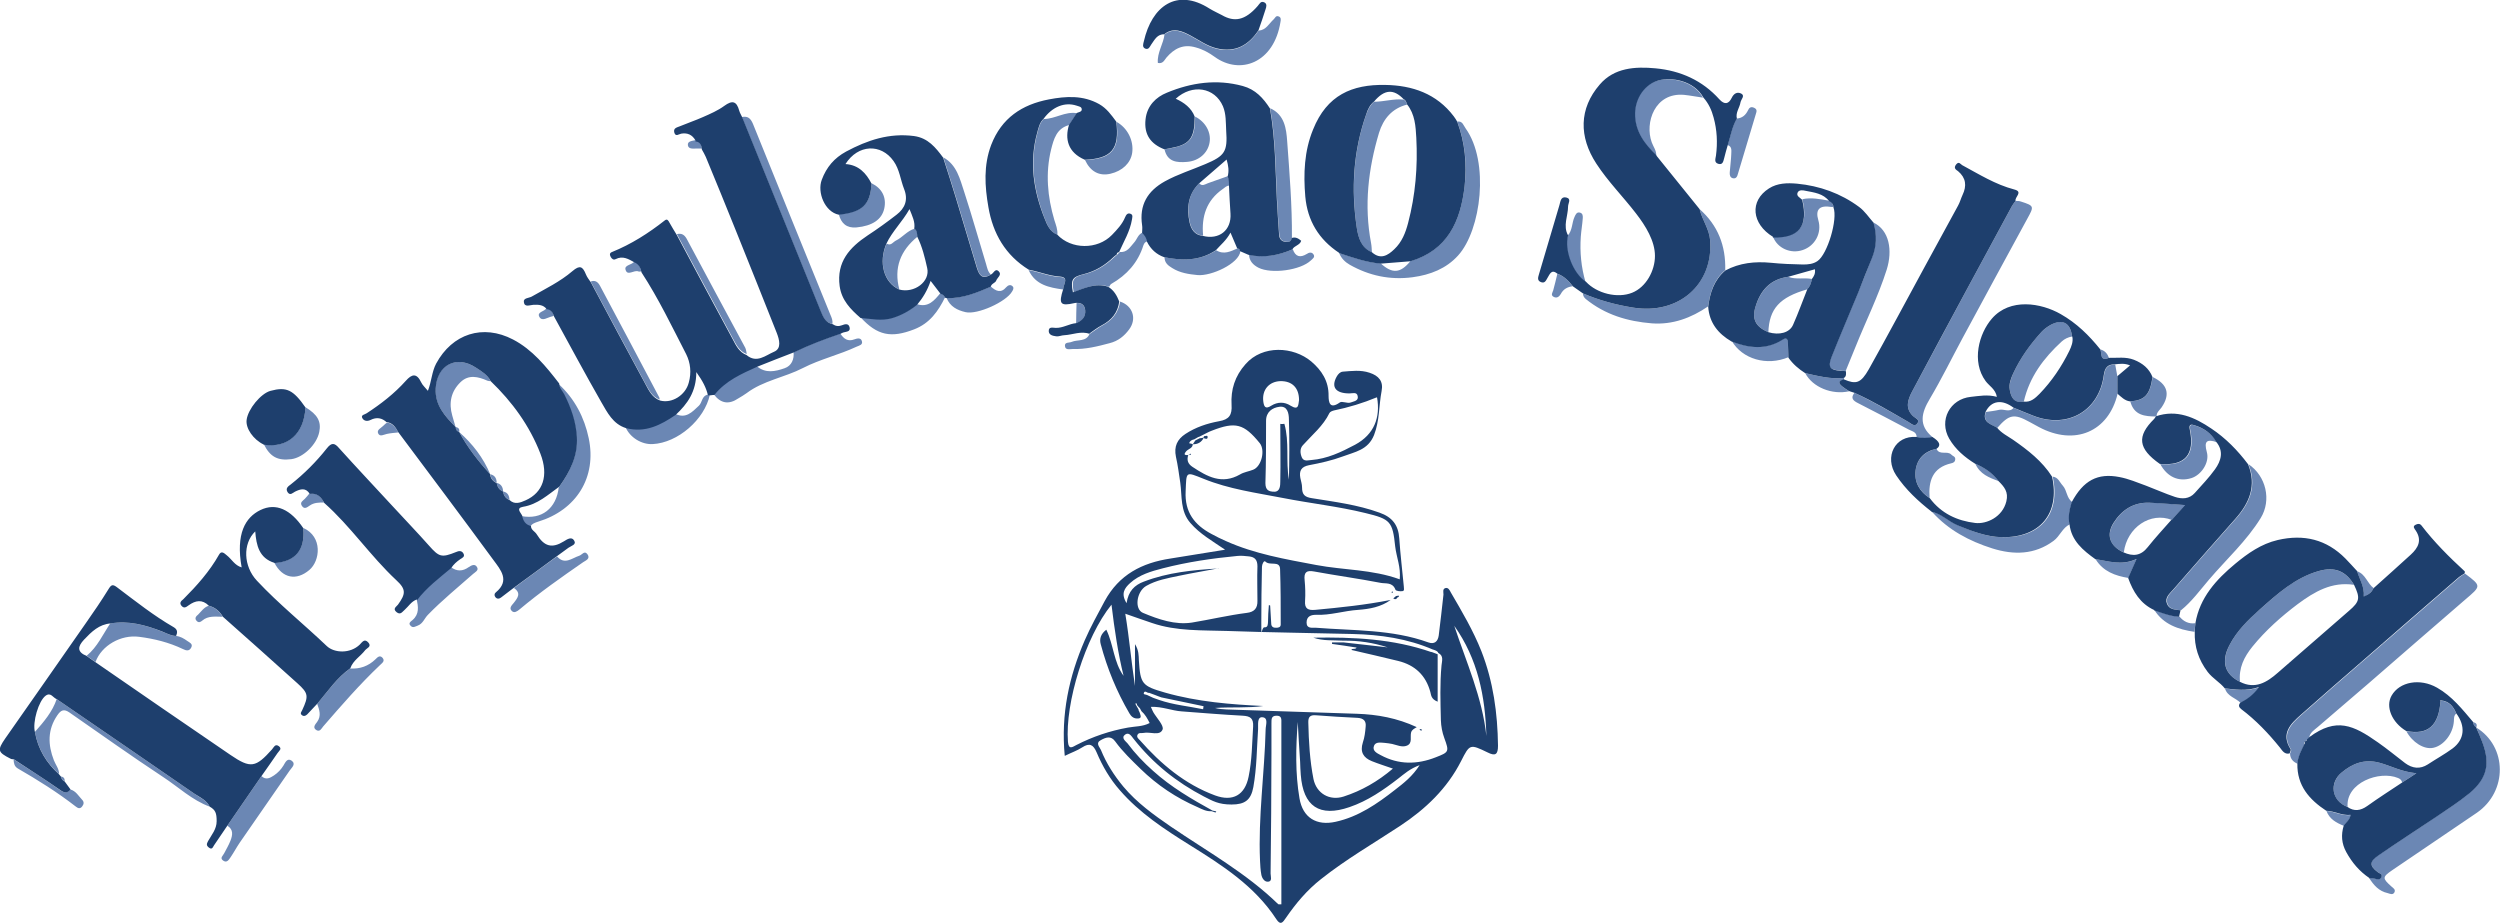 <?xml version="1.0" encoding="UTF-8"?>
<svg id="Layer_1" data-name="Layer 1" xmlns="http://www.w3.org/2000/svg" version="1.1" viewBox="0 0 1159.7 428">
  <defs>
    <style>
      .cls-1 {
        fill: #6b87b4;
      }

      .cls-1, .cls-2 {
        stroke-width: 0px;
      }

      .cls-2 {
        fill: #1e3f6d;
      }
    </style>
  </defs>
  <path class="cls-1" d="M860.2,182.2c8.6,4,16.7,8.8,25,13.5,1.3.8,2.9,2.6,4.3.6,1.2-1.8-1.2-2.4-2.1-3.3-3.8-3.7-2.4-7.6-.4-11.4,8.6-16.1,17.3-32.2,25.9-48.3,6.8-12.6,13.6-25.1,20.4-37.7.5-.9,1.1-1.6,1.7-2.4.8,0,1.7,0,2.5.3,6.2,2,6.1,2.2,2.9,8-10.1,18.5-20.1,37-30.1,55.5-5,9.3-9.7,18.9-15.1,28-3.9,6.5-5.4,12.3,1.3,17.8-2.5.7-4.9.5-7.4,0,0-2.5-2.1-2.7-3.6-3.5-7.8-4.1-15.7-8.3-23.6-12.3-2.2-1.1-3.6-2.3-1.7-4.7h0ZM1069.2,345c-1.5,2.9-3.1,5.9-3.4,9.3-2.1-.9-3.4-2.3-3.5-4.7.2-.6.7-1.5.5-1.9-4.7-7.3,0-11.8,4.8-16.1,9.7-8.6,19.5-17.1,29.3-25.6,14.7-12.8,29.4-25.5,44.1-38.3.7-.6,1.6-1.1,2.5-1.6,7.7,5.8,7.5,5.7,0,12.1-14.8,12.7-29.5,25.6-44.3,38.4-8,6.9-16,13.8-24.1,20.7-1.6,1.4-3.6,2.5-3.9,4.9h0c-.4.3-.7.6-1.1,1h0c-.4.4-.7.7-1.1,1.1h0s-.3.2-.2.3c0,.2,0,.5,0,.7l.3-.3ZM1099.1,407.3c.8,0,1.6,0,2.4.2,1.2.3,2.4.8,3-.6.8-1.6-.9-1.8-1.7-2.5-3.7-2.9-3.8-4.8.3-7.6,8.8-6,17.7-11.7,26.5-17.7,5.4-3.6,10.9-7.1,15.8-11.2,8.3-6.9,9.8-13.9,5.9-24-.8-2.2-1.7-4.3-2.6-6.4,14.4,8.8,14.6,29.6.3,39.5-13,8.9-26.2,17.7-39.2,26.6-4.8,3.3-4.7,3.8-.5,7.6.9.8,2.1,1.4,1.4,2.8-.8,1.3-2,.6-3.1.3-4.1-.9-6.5-3.7-8.6-7h0ZM654.3,121.1c17.2-5.2,23.2-18.4,25.1-34.8,1.2-10.3.2-20.2-3.4-29.9,2.5-.4,2.9,1.9,3.9,3.2,11.1,15.5,7.2,47.1-3.5,58.9-5.5,6.1-12.9,9-21.1,10.1-10.5,1.4-20.2-.7-29.2-5.8-2.1-1.2-4-3-4.9-5.5,6.3,2.1,12.6,4.3,19.3,4.9,5.4,4.9,9.1,4.6,13.8-1.1h0ZM1011.7,283.1c-2.5-.3-5.3-.3-6.3-3.1-1-2.8,1.2-4.6,2.8-6.4,9.6-11,19.2-22,28.9-32.9,6.6-7.4,10-15.5,5.9-25.4,8.2,5.5,10.8,16.7,5.7,25-6.6,10.7-15.9,19.1-24,28.6-4.2,4.9-8,10.2-13,14.2h0ZM800.3,125.3c-5.2,4.4-7.1,10.4-7.9,16.8-7.9,5.4-16.5,8.6-26.1,7.9-11.3-.9-21.7-4-30.7-11.3-.8-.7-1.3-1.5-1.3-2.6,7.5,3.2,15.3,5.3,23.3,6.6,21,3.4,37.1-10.7,35.7-31.2-.4-5.3-3.7-9.5-4.9-14.5,8.5,7.5,12.2,17,11.9,28.3ZM856.2,172.1c-.8,0-1.7-.1-2.5-.2-4.9-.3-6.1-1.7-4.2-6.3,4-10.1,8.3-20,12.4-30,2.2-5.2,4.2-10.5,6.3-15.8,2.3-5.5,2.3-11,.8-16.6,7.5,3.6,9,13,6.2,21.9-3.9,12.3-9.7,23.9-14.5,35.9-1.5,3.7-3,7.4-4.5,11h0ZM368.2,163.3c7-3.4,14.2-6.1,21.6-8.6,1.6,2.5,3.5,3.9,6.6,2.7,1.1-.4,2.9-.9,3.4.8.6,1.8-1.3,2.1-2.4,2.6-8.1,3.8-16.9,5.8-24.9,9.9-8.5,4.4-18.4,5.8-26.2,11.7-1.2.9-2.5,1.6-3.8,2.4-4.4,3-8.2,2.4-11.4-1.9,5.2-6.5,12.6-9.7,19.9-13.1,4.1,3.6,8.7,2.5,13,1,3.2-1.1,4.5-4.2,4.1-7.6h0ZM961.2,233c-1.2,3.3-1.8,6.7-1,10.2-3.5,1.6-4.6,5.5-7.6,7.7-8.8,6.5-18.5,6.6-28.4,3.5-10.7-3.4-20.4-8.5-28-17,4.7.9,7.9,4.5,12.2,6.3,6.6,2.8,13.2,5.4,20.5,5.5,17.7.4,27.1-10.9,23.3-28.1,2.6.3,3.2,2.6,4.7,4.2,2,2.2,1.7,5.8,4.4,7.6h-.1ZM540.3,15.9c4.2-3.1,8.2-1.2,12,.8,4,2.1,7.6,4.8,12,5.9,8.6,2.1,14.8-1.4,19.5-8.4,3.5-.2,4.8-3.2,7-5.2.7-.6,1-1.9,2.3-1.4,1.2.4,1.1,1.5.9,2.5-3,19.2-18.8,24.8-30.5,16.3-2.6-1.9-5.5-3.5-8.8-4.4-5.8-1.7-10,.5-13.6,4.7-1,1.2-1.6,3-4,2.5-.4-4.8,2.6-8.8,3.1-13.3h0ZM259.3,226c4.9-6.9,8.6-14.2,8.1-23-.4-7.2-2.7-13.7-5.9-19.9-.8-1.6-2.2-3-2.3-4.9,7.4,6.8,11.9,15.5,13.9,25.1,3.8,18.1-5.7,33.3-23.5,38.7-1.5.5-2.8.9-3.6,2.3-2.6-.6-3.6-2.5-4.1-4.9,9.3,1.8,16.2-3.5,17.3-13.4h.1ZM499.6,52.5c-1.2,1.8-2.4,3.7-3.6,5.5-5.9,1.5-7.2,6.6-8.4,11.3-2.7,11-1.7,22,1.5,32.8.7,2.2,1.6,4.4,1.4,6.8-3.3-1.3-4.6-4.3-5.7-7.1-5.2-13.1-7.3-26.5-3.5-40.4.6-2.2,1.1-4.5,2.9-6.2,5.2,0,9.9-3.6,15.3-2.7h.1ZM105.4,383.1c5.3-7.7,10.6-15.4,15.9-23.1,2,2,4,.9,5.8-.3,1.8-1.2,3.3-2.8,4.4-4.6.8-1.3,1.7-3.6,3.7-2.3,2.3,1.6.1,3.3-.8,4.6-7.7,11.2-15.5,22.3-23.2,33.5-1.5,2.2-2.7,4.5-4.2,6.7-.8,1.1-1.7,2.9-3.5,1.6-1.7-1.2,0-2.3.5-3.4,1-1.9,2.1-3.8,2.9-5.8,1-2.6,1.5-5.2-1.5-7h0ZM386.1,150.3c-3.5-.7-4.6-3.7-5.7-6.4-12.1-29.8-24.2-59.7-36.3-89.6,2.8-.6,4.1.6,5.2,3.2,11.9,29.5,23.9,59,35.9,88.5.6,1.4,1.2,2.7.9,4.3h0ZM599.3,110.3c-.3,2.2-2,2.1-3.4,1.7-1.9-.4-2.4-2.1-2.5-3.8-.4-5.3-.8-10.6-1-15.9-.7-14.1-.7-28.2-3.2-42.1,6.7,3,7.5,9.5,7.9,15.4,1.1,14.9,2.3,29.8,2.2,44.7ZM768.3,72.1c-5.7-5.4-10.2-11.4-10-19.7.2-7.3,4.6-13.5,10.9-15.1,5.7-1.5,16.3,0,20.8,8-2.9-.4-5.9-1-8.8-1.3-13.6-1.2-18.3,12.9-15,22,.7,2,2.2,3.8,2.1,6.1ZM27.4,359.1c-5.9-5.3-9.8-11.7-11.2-19.6,4.1-4.6,8.1-9.3,10.1-15.2,21.3,14.6,42.6,29.2,63.9,43.9,2.5,1.8,5.6,3,7.1,6-8.2-3-14.5-9.1-21.7-13.8-14.7-9.7-29-19.9-43.4-29.9-2.5-1.7-3.9-1.2-5.6,1.3-4.6,6.7-4.4,13.7-1.6,20.9.8,2.1,2.5,4,2.4,6.5h0ZM147.2,326.4c4.8-5.7,9.1-11.9,15.2-16.3,4.6.3,8.5-1.1,11.8-4.3.9-.9,2-2.1,3.3-.6,1.2,1.5-.3,2.4-1.2,3.3-9.4,8.9-17.9,18.7-26.4,28.5-.8,1-1.5,2.6-3.1,1.7-2-1.2-.5-2.7.3-3.8,2.1-2.9,1-5.7,0-8.5h0ZM238.2,272.9c6.7-4.9,13.4-9.9,20.2-14.8,3.5,4.1,6.9.8,10.3-.3,1.3-.4,2.4-2.6,3.8-.7,1.5,2.1-.8,2.9-2,3.7-10.1,7-20.1,14-29.5,21.9-1.1.9-2.4,1.8-3.5.8-1.6-1.4,0-2.8.8-3.8,1.9-2.4,3.6-4.6,0-7v.2ZM514.4,133c-5.9-2-11,.6-16.3,2.6-1.1-5.8-.4-7.1,4.9-8.4,5.5-1.3,10-4.2,14.1-8.1.4-.4.9-.7,1.3-1.1h0c.4-.4.7-.7,1.1-1.1h0c3.4.3,4.8-2.4,6.6-4.4,1.4-1.5,1.8-3.9,4.1-4.7,1.2,1.2,2.1,2.5,2.3,4.2-1.1,0-1.7.7-2.1,1.8-2.5,8-7.7,13.8-14.9,17.9-.4.2-.6.8-.9,1.2h0ZM193.3,278.1c4.4-5.9,10.3-10.3,15.9-15,2.7,2,5.4,2,8.2,0,1.2-.8,2.9-1.8,3.9,0,.9,1.5-.9,2.3-1.8,3.1-7.1,6.3-14.4,12.2-21,19-1.6,1.6-2.3,4.1-4.7,5-1.1.4-2.2,1.2-3.2.2-1.5-1.3,0-2.1.8-2.8,3.2-2.8,2.6-6.2,1.9-9.6h0ZM328.2,183.1h1.1c-2.5,11.6-14.9,22.3-26.5,22.9-5.2.3-10.6-3.1-12.6-7.8,8.9,2.3,16.1-1.4,23.1-6.2,4.9,2.4,7.8-.9,10.9-3.8,1.6-1.5,1.3-4.5,4-5.1h0ZM51.2,289.2c8.3-1.4,16.2.7,23.8,3.7,2.2.8,4.2,2.1,6.6,2.1,2.1.2,3.7,1.2,5.4,2.4,1,.7,2.6,1.3,1.7,3-.9,1.8-2.4,1.4-3.8.7-6.5-3.1-13.3-4.8-20.4-5.7-8.4-1.1-17.4,4-20.2,11.7-1.4-1-2.7-1.9-4.1-2.9,5-4.1,7.5-9.9,11-15.1h0ZM436.3,136.1c1,.2,1.7.9,2.1,1.8-3.2,6.5-7.1,12.1-14.4,14.9-10.6,4.1-17,2.9-24.8-5.6,4.9.4,9.7,1.5,14.6.1,4.4-1.2,8.1-3.4,11.6-6.2,5.2,1.7,8-1.7,10.8-5.1h0ZM505.5,154.9c2-1.3,3.9-2.9,6-4,4.5-2.4,7.3-5.9,8.1-11,5.8,1.9,7.9,7.9,4.2,12.9-2.3,3.1-5.1,5.4-9.1,6.4-5.6,1.5-11.2,2.9-17.1,2.7-1.3,0-3.5.7-3.6-1.5-.1-1.8,2-1.3,3.1-1.8,2.8-1.2,6.9.1,8.4-3.9v.2ZM122.3,206.2c11.1,1.7,18.7-5,19.4-17.3,5.6,3.4,7.4,6.6,6.4,11.5-1.2,5.9-7.5,11.9-13,12.6-6.3.8-9.8-1.1-12.7-6.9h0ZM822.5,109.9c12.2.3,16.5-5.2,13.6-17.5,4.2-.9,8.3,0,12.4.7,1.3.5,1.8,1.6,2,2.9h-1c-5.5-.9-7.5,1.2-6,6.2,1.7,5.8-1.5,11.9-7.3,13.8-5.6,1.9-11.7-.9-13.7-6.1ZM459.5,127.4c-4,2.4-5.4-.2-6.3-3.4-3.2-10.7-6.4-21.4-9.6-32-1.9-6.3-4-12.7-6-19,6.3,3.5,7.7,10.1,9.7,16.1,3.6,11,6.7,22.2,10.1,33.3.5,1.7.8,3.6,2.2,4.9h-.1ZM540.2,119.3c8.4,1.7,16.5,1.7,24-3.2,3.5,2.2,6.7.5,9.9-.9.7.2,1.1.6,1.3,1.3-.6,5.8-13.6,11.7-19.9,11.1-4.1-.4-8.2-1-11.8-3.3-2-1.2-3.5-2.5-3.5-5ZM503.3,74.2c12.5-.4,16.3-5,14.6-17.7,5.1,2.8,8.1,8.7,7.3,14.4-.7,4.7-4.5,8.4-10.1,9.7-5.2,1.2-9.3-1-11.8-6.4ZM1116.2,339.2c10.1,1.9,15.1-2.5,15.9-13.9l.3-.3c3.7.4,5.7,2.8,7,6-1.2,1-1,2.3-1.1,3.6-.4,5.8-4.7,11.3-9.6,12.3-4.2.9-9.7-2.5-12.5-7.8h0ZM127.3,261.1c9.8-.7,14.3-6.2,13.4-16.2,9.1,4.1,7.8,15.3,2.8,19.5-6,5.1-12.5,3.9-16.2-3.3h0ZM439.3,138.2c7.3.2,13.8-2.5,20.3-5.3,2.3,2.1,4.7,3.3,7.2.3.8-.9,2-1.4,3-.3.6.7.2,1.5-.3,2.3-2.7,4.8-16.1,10.9-21.6,9.6-3.9-.9-7.2-2.6-8.8-6.6h.2ZM801.4,67.2c1.3-4.1,2-8.4,4.2-12.2,2.6-.2,4.2-1.6,5.3-3.9.5-1.1,1.3-1.8,2.8-1.1s1.2,1.7.8,2.9c-2.8,9.2-5.5,18.4-8.3,27.7-.3,1.2-.8,2.4-2.3,2.1-1.4-.3-1.6-1.6-1.5-2.8.2-2.8.6-5.6.7-8.4,0-1.5.5-3.5-1.7-4.2h0ZM540.2,69.3c1.9-.4,3.9-.6,5.8-1.2,6.5-1.7,8.4-5.1,8.4-14,4.8,2.4,7.5,7.3,6.7,12-.8,4.9-5,8.6-10.5,9-4.7.4-9.1,0-10.4-5.8ZM389.1,99.4c11-1.1,14.6-4.6,15.2-14.4,4.9,2.4,7,6.6,5.9,11.7s-5.5,8.1-12.9,8.8c-4.6.4-7.1-1.9-8.2-6.1ZM346.3,164.2c-3.4-1.3-4.8-4.4-6.4-7.3-8.7-16.1-17.3-32.2-25.9-48.3,2.1-.5,3.4.2,4.5,2.1,9,16.9,18.1,33.7,27.2,50.6.4.8.5,1.9.7,2.9h-.1ZM895.2,231.1c-4.7-3.1-7.3-7.5-6.6-12.9.7-5.3,4.2-8.8,9.7-10,1.4,3.2,5,.7,6.9,2.7.6.7,1.8.8,1.8,2s-.7,1.8-1.8,2c-8.8,2-10.7,8.3-10.1,16.1h0ZM306.1,185.4c-3.6-1.3-5.1-4.6-6.8-7.6-8.5-15.7-16.9-31.5-25.3-47.2,2.1-.8,3.4.2,4.4,2.1,9.2,17.3,18.4,34.5,27.5,51.8.1.3,0,.6.1,1h0ZM579.3,118.1c7.1,1.6,13.8.3,20.4-2.5,1.2,3.5,3.4,4.1,6.5,2.2,1-.7,2.3-1,3.1.2.9,1.3-.5,2.1-1.2,2.8-4.8,4.6-18.3,6.4-24.3,3.4-2.5-1.3-4.3-3.1-4.4-6.1h0ZM803.2,158.2c8,3.2,15.9,4.1,23.7-.8,1.9-1.2,2.6,0,2.5,1.9,0,2.1,0,4.3.2,6.4-10,4.2-21.4.9-26.3-7.6h-.1ZM988.2,186.2c6.8-.5,9.1-3,10.4-11.3,6.9,3.3,8.3,8,4.1,14.1-.9,1.3-2.4,2.3-2.3,4.2h0c-5.5,0-10.5-.5-12.2-7ZM735.5,130.8c-6-3.9-10.2-14.5-8.3-21.5,2.3-2.5,1.9-5.9,3.2-8.7.5-1.1,1-2.3,2.4-2,1.5.3,1.5,1.7,1.4,2.8-.2,2.8-.7,5.6-.9,8.4-.5,7.2.2,14.2,2.2,21.1h0ZM6.3,352.2c7.2,4.7,14.4,9.2,21.4,14.2,2.1,1.4,3.3,1.7,4.9-.2,2.6.7,3.8,3,5.5,4.8,1,1,.8,2.1,0,3.1-1,1.3-2,.8-3,0-8.5-6.6-17.6-12.3-26.8-17.6-1.7-1-1.9-2.5-2-4.2h0ZM855.4,176c-2.1.6-3,1.6-.8,3.3,1,.8,2.1,1.5,3.2,2.2-8,1.8-17-1.9-20.4-8.4,5.9,1.3,11.8,2.9,18,2.2v.7ZM972.1,259.4c6.1.8,12,3.2,19.1-.1-1.6,3.7-2.8,6.2-3.9,8.8-6.1-1-11.7-3-15.2-8.7h0ZM477.2,125.3c4.9.9,9.4,2.9,14.5,3.2,4.4.2,1.4,3.7,1.5,5.8-6.5-.9-12.8-2.1-16-8.9h0ZM999.3,283c3.9,1.2,7.6,2.8,11.7,3,1.9,2.3,4.3,3.5,7.3,3.1,0,1.3-.2,2.7-.3,4-7.5-1.1-14.4-3.4-18.7-10.2h0ZM1032.1,319.4c5,.5,10.1,1.5,16-.6-2.7,3.9-5.5,5.8-8.7,7.3-2.3-2.4-6.2-3-7.3-6.8h0ZM722.4,127c3.1,1.1,5.3,3.3,7.1,5.8-2.4.3-4.3,1.3-5.5,3.6-.7,1.2-1.8,2.1-3.3,1.3s-.5-2-.2-3c.7-2.5,1.3-5.1,1.9-7.6h0ZM96.8,281c2.9.7,5,2.6,6.5,5.1-3.3,0-6.7-.6-9.5,1.8-.8.7-1.7,1.1-2.6.1-1.1-1.2-.2-2.2.7-2.9,1.5-1.5,2.7-3.4,4.9-4.1ZM1079.2,376.2c3.8.2,7.2,2.4,11.3,1.9-.4,2.4-2.2,3.4-3.2,5-3.5-1.4-6.7-3.1-8.1-6.9h0ZM143.6,228.9c3.4-.4,5.3,1.5,6.7,4.2-2.3,0-4.6,0-6.6,1.4-1.2.8-2.5,2-3.7.1-1-1.6.5-2.3,1.4-3.2s1.5-1.7,2.2-2.6h0ZM1101.1,272.9c-1,1.7-2.3,3-4.6,3.9.4-4.6-2-8-3.1-11.8,4,1.3,4.7,5.7,7.8,7.9h-.1ZM179.5,196c2.8.4,4.1,2.5,5.3,4.6-1.8.2-3.6.3-5.4.7-1.4.3-3.2,1.5-4-.3-.7-1.6,1.3-2.4,2.3-3.4s1.2-1.1,1.9-1.6h-.1ZM499.4,140.6c2.4-.2,3.8,1.1,4,3.4.3,3.1-1.5,4.9-4.2,6,0-3.1.1-6.3.2-9.4ZM294.2,121.2c2.1.9,2.9,2.7,3.3,4.7-.5,0-1,.2-1.4,0-2-.8-5,2.3-5.9-.7-.8-2.4,3.1-2.2,4.1-4h-.1ZM916.3,215.1c4.3,1.8,8.1,4.2,10.9,8.1-4.5-1.6-8.8-3.3-10.9-8.1ZM253.5,143c2,.3,2.9,1.7,3.4,3.4-.3.2-.6.4-.9.4-2,.4-4.5,2.5-5.8.2-1.3-2.4,2.5-2.4,3.3-4.1h0ZM322.6,65.1c2.3.3,2.7,2,3,3.8h-2.4c-1.6,0-3.8.4-4.1-1.5-.3-2,2-2,3.5-2.4h0ZM978.3,166c-4.4,1.8-3.2-2.1-4-3.9,2.1.5,3.3,2,4,3.9ZM1148.7,337.4c-.9-.5-1.4-1.3-1.4-2.4,1.3.3,2,1,1.4,2.4ZM30,362.4c-1-.4-1.6-1.2-1.7-2.2,1.3.2,1.8,1,1.7,2.2ZM1092,271.3c-10.3-1.6-18.4,3.2-26.1,8.9-7.7,5.8-14.9,12.2-21,19.7-3.9,4.8-6.5,10-5.8,16.4-7.1-3.5-8.8-9.4-4.9-17,3.4-6.6,8.6-11.8,14.1-16.6,8.2-7.3,16.3-14.7,27.3-17.8,7.5-2.1,12.5,0,16.4,6.4ZM227.6,176.8c-.5,0-1,0-1.5-.2-4.3-1.9-8.7-3-12.5.7-4.4,4.3-5.5,9.6-3.8,15.5.5,1.7,1,3.5,1.5,5.2-5-5-9.7-10.2-9.3-17.9.6-10.8,9.5-15.5,18.6-9.7,2.6,1.7,5.5,3.3,6.9,6.3h.1ZM213,200.4c6.2,5.5,11.2,11.9,14.4,19.6-5.5-6-10.5-12.4-14.4-19.6ZM233.4,228c2.2.4,2.8,2,3,3.9-1.8-.7-2.8-2.1-3-3.9ZM230.4,224c2.1.5,2.9,2,3,4-1.8-.7-2.7-2.1-3-4ZM227.5,220c2.1.5,2.9,2,2.9,4-1.7-.8-2.8-2.1-2.9-4ZM211.4,198.1c1.3.2,1.9,1,1.6,2.3-1.1-.4-1.7-1.1-1.6-2.3ZM982.3,182.7c-4.2,17.6-19.9,24.3-36.5,15.4-1.5-.8-2.9-1.6-4.4-2.4-7.1-3.9-9.4-3.5-14.9,2.8-2.8-1.7-7-2.5-5.3-7.4,2.1-.3,4.1-.5,6.2-1,2.2-.5,4.7,1.4,6.7-.9,3.2,1.3,6.4,2.7,9.6,3.9,15.6,5.9,30.1-2.5,32.3-19,.5-3.6,1.9-5,5.2-5,.3,1.8.7,3.7,1,5.5v8.1h.1ZM938.8,186.3c-4.4.9-5.9-1.8-6.5-5.4-.4-2.7.5-5.2,1.6-7.7,3.3-7.1,7.8-13.5,13.1-19.2,1.2-1.3,2.7-2.4,4.3-3.3,5.5-3,9.1-1,9.9,5.4-1.8.3-3.5,1.1-4.8,2.3-8.4,7.7-15,16.5-17.6,27.9ZM652.8,48.5c-7,1.7-11.1,6.6-13.1,13.1-5,16.7-7,33.7-3.7,51.1.3,1.5.3,3,.4,4.4-5-2.1-6.3-6.8-7-11.2-2.6-17.9-1.7-35.7,4.4-52.9.8-2.2,1.8-4.3,3.6-5.8,4.6,0,9.2-1.5,13.8-1,.9.5,1.3,1.4,1.5,2.4h0ZM1088.9,374.3c-7.5-2.8-8.4-11.1-2.7-15.9,5.1-4.3,10.7-6.4,17.5-4.6,5.3,1.4,10.1,4.2,17.2,4.9-3,2-4.8,3.1-6.6,4.3-.2-1.1-.9-1.7-1.9-2.1-8.7-3.6-24.2,2.2-23.4,13.3h0ZM1132.1,325.3l-.3-.3h.6l-.3.3h0ZM425.6,109.8c-7.9,6.4-11.1,14.5-8.4,24.5-7.2-3.3-9.8-12.6-5.9-21.3,2,1.2,2.9-.7,4.3-1.4,3.1-1.5,5.2-4.5,8.6-5.5,1.5.8,1.3,2.3,1.4,3.7ZM558,109.3c-3.8-.4-5.4-3.1-6.1-6.3-1.4-6.6-.8-12.9,4.4-18,1.3,1.6,2.7.5,4,0,3.1-1.1,6.2-2.2,9.3-3.3.7,1.4.7,2.9.6,4.4-1.2,0-2,.9-3,1.6-7.6,5.3-9.9,12.8-9.1,21.5h-.1ZM985.1,256.2c-6.4-2.8-8.2-7.9-4.6-13.6,3.8-6,9.1-9.6,16.5-9.4,5.3.1,10.5.6,16.7,1.1-2.4,2.6-4.3,4.8-6.2,6.9-9.9-3.9-20.8,3.4-22.3,15h-.1ZM1028.3,205.1c-4.6-1.5-6-.5-4.6,4.6,1.4,4.8-2.6,10.7-7.2,12.1-5.9,1.8-11.1-.5-14.4-6.5,11.7,1,16.3-4.3,13.9-15.9-.6-2.7.8-2.5,2.3-2,4.2,1.4,7.7,3.7,9.9,7.6h0ZM820.3,154.1c-5.9-2.5-7.8-6.2-5.9-12,2.4-7.5,7-12.6,15.1-13.7,3.6,1.4,7.3.3,11,1-.3,1.8-.8,3.4-2.1,4.8-12.9,3.7-17.7,9-18.1,20h0Z"/>
  <path class="cls-2" d="M322.6,65.1c-1.5-2.6-3.7-3.6-6.6-3.1-1.1.2-2.6,1.6-3.2-.5s1.3-2.4,2.5-2.9c3.6-1.5,7.2-2.7,10.8-4.3,3.4-1.5,6.9-3,9.9-5.2,3.7-2.7,5.7-2.2,6.9,2.2.3,1.1.9,2,1.4,3.1,12.1,29.9,24.2,59.7,36.3,89.6,1.1,2.7,2.2,5.7,5.7,6.4,1.3.9,2.7,1.1,4.2.5s3.1-1,3.6.9c.5,2.1-1.4,2-2.8,2.4-.5.1-.9.4-1.3.6-7.4,2.5-14.6,5.2-21.6,8.6-5.7,2.2-11.4,4.4-17.1,6.7-7.3,3.3-14.7,6.5-19.9,13.1-.6,0-1.3.1-1.9.2h-1.1c-.8-3.5-2.4-6.6-5.4-10.8,0,9.2-4.2,14.8-9.5,19.8-7,4.8-14.2,8.5-23.1,6.2-6.1-1.9-8.7-7.3-11.5-12.1-7.5-13.1-14.6-26.4-21.9-39.7-.5-1.7-1.4-3.2-3.4-3.4-1.6-2.1-3.9-2.1-6.2-2-1.7.1-4.1,1.3-4.4-1.3-.3-1.9,2.3-1.8,3.6-2.5,6.5-3.7,13.3-7,18.9-11.8,3.5-3,4.8-2.2,6.3,1.5.5,1.3,1.5,2.5,2.3,3.7,8.4,15.8,16.8,31.5,25.3,47.2,1.6,3,3.2,6.3,6.8,7.6,5.5,1.5,11.8-2.5,13.3-8.3,1.3-4.6.8-9.2-1.2-13.2-6.6-12.8-12.8-25.8-20.7-37.9-.4-2-1.2-3.8-3.3-4.7-2.7-1.5-5.4-3.2-8.7-1.5-1,.5-1.7,0-2.3-1-.6-1.1-.5-1.9.6-2.3,8.9-3.6,16.9-8.7,24.4-14.6,1.2-1,1.7,0,2.2.9,1.1,2,2.3,3.9,3.5,5.9,8.6,16.1,17.2,32.3,25.9,48.3,1.5,2.9,3,6,6.4,7.3,4.7,4,8.9.1,12.7-1.5,3.7-1.5,2.5-5.7,1.3-8.8-6.2-15.8-12.6-31.5-18.9-47.3-4.6-11.5-9.3-22.9-14-34.3-.5-1.2-1.2-2.3-1.8-3.4-.2-1.9-.7-3.6-3-3.8v-.5ZM1032.1,319.4c-2.3-2.9-5.6-4.6-8-7.7-4.3-5.7-6.2-11.7-6-18.6,0-1.3.2-2.7.3-4,2-11.9,9.7-20.3,18.5-27.6,5.8-4.8,12-9.2,19.7-11,12.1-2.8,22.6-.3,31.4,8.6,1.9,1.9,3.6,3.9,5.4,5.8,1.1,3.8,3.5,7.2,3.1,11.8,2.4-.9,3.7-2.1,4.6-3.9,5.7-5.1,11.5-10.3,17.2-15.5,3.5-3.2,5.3-6.7,2.3-11.2-.5-.8-1.7-1.9,0-2.7,1-.5,1.9-.6,2.7.4,5.9,7.7,12.8,14.6,20,21.2.2.2,0,.6,0,1-.8.5-1.7,1-2.5,1.6-14.7,12.7-29.4,25.5-44.1,38.3-9.8,8.5-19.6,17-29.3,25.6-4.9,4.3-9.5,8.8-4.8,16.1.2.4-.3,1.2-.5,1.9-2.3.6-3.4-1.3-4.4-2.6-5.4-6.7-11.2-12.8-18.1-18-1.1-.9-1.3-1.8-.4-2.9,3.1-1.6,6-3.5,8.7-7.3-6,2.1-11,1.1-16,.6h0ZM1092,271.3c-3.9-6.5-9-8.5-16.4-6.4-10.9,3.1-19.1,10.5-27.3,17.8-5.5,4.9-10.7,10-14.1,16.6-4,7.6-2.2,13.5,4.9,17,7,3.6,12.5.2,17.5-4.2,11.1-9.6,22.1-19.2,33.1-28.8,5-4.3,5.2-5.9,2.3-12ZM179.5,196c-2.3-2.2-4.8-2.6-7.6-1.2-1.6.8-3.2.5-3.9-1-.6-1.4,1.3-1.5,2.1-2.1,6.6-4.3,12.8-9.1,18.1-15,2.9-3.3,5.1-3.7,7.2.7.6,1.3,1.8,2.3,3.1,3.9,1.7-4.4,1.8-8.8,3.8-12.6,7.5-13.9,21.7-18.5,35.7-11.2,9,4.7,15.3,12.5,21.4,20.4,0,1.9,1.4,3.3,2.3,4.9,3.2,6.3,5.5,12.8,5.9,19.9.5,8.9-3.2,16.1-8.1,23-5.3,3.8-10.1,8.3-16.9,9.4-3.3.6-1.2,2.5-.4,4,.4,2.4,1.5,4.3,4.1,4.9,0,1.9,1.9,2.5,2.7,3.9,3.5,5.7,7.1,6.6,12.6,3.2,1.7-1.1,3.6-2.2,4.7-.4,1.3,2-1.4,2.5-2.6,3.4-1.7,1.3-3.4,2.5-5.2,3.8-6.7,4.9-13.4,9.9-20.2,14.8-2,1.5-3.9,3-5.9,4.5-.9.7-1.9.7-2.6-.2-.6-.7-.5-1.7.2-2.2,6.7-5.5,2.2-10.5-1.1-15-14.6-19.9-29.4-39.6-44.2-59.4-1.2-2.2-2.5-4.2-5.3-4.6v.2ZM230.4,224h0c.3,1.9,1.2,3.3,3,4h0c.2,1.9,1.2,3.2,3,4,2.4,2.2,4.9,1.2,7.4.1,8.1-3.6,10.8-11.5,6.9-21.6-5-13-13.1-24.1-23.1-33.7-1.5-3-4.3-4.6-6.9-6.3-9-5.9-18-1.2-18.6,9.7-.4,7.7,4.3,12.9,9.3,17.9h0c0,1.2.5,1.9,1.6,2.3h0c3.9,7.2,8.9,13.6,14.4,19.6h0c.1,2,1.3,3.2,2.9,4.1h.1ZM896.1,237.4c-6.3-4.9-12.1-10.3-16.5-16.9-5.7-8.6-.5-18.6,9.4-17.8,2.5.5,4.9.6,7.4,0,3.5,2.2,4.1,4,1.9,5.5-5.5,1.1-9,4.6-9.7,10-.7,5.5,1.9,9.9,6.6,12.9,5.3,7.1,12.7,10.5,21.1,11.5,5.2.6,12.6-2.7,14.4-10,1.1-4.4-1-6.8-3.6-9.4-2.8-3.8-6.6-6.3-10.9-8.1-4.8-3-9.1-6.6-12-11.6-4.9-8.5.3-18.4,10-19.4,3.9-.4,7.8-1.2,12.1,0-.6-3.6-3.6-5.1-5.2-7.3-6.7-9.1-3.1-22.1,2.9-29,8.4-9.7,22.8-7.3,31.9-2.1,7.4,4.2,13.2,9.9,18.4,16.4.8,1.8-.4,5.7,4,3.9,3.9.1,7.7-.6,11.6.9,4,1.6,7,4,8.6,8-1.2,8.3-3.6,10.8-10.4,11.3-2.5-.3-4.1-2.1-5.9-3.6v-8.1c1.9-1.6,3.8-3.2,5.9-5-2.7-1.1-4.8-.7-7-.5-3.3,0-4.7,1.4-5.2,5-2.2,16.6-16.7,24.9-32.3,19-3.2-1.2-6.4-2.6-9.6-3.9-5.3-4-10.3-3.3-12.9,1.9-1.7,5,2.5,5.7,5.3,7.4,2,2.5,4.9,3.9,7.4,5.6,6.9,4.8,13.5,9.9,18.1,17.1,3.8,17.1-5.6,28.4-23.3,28.1-7.3-.2-13.9-2.8-20.5-5.5-4.3-1.8-7.5-5.4-12.2-6.3h.2ZM961.2,156.1c-.8-6.4-4.4-8.3-9.9-5.4-1.6.9-3.1,2-4.3,3.3-5.3,5.8-9.8,12.1-13.1,19.2-1.1,2.4-2.1,4.9-1.6,7.7.6,3.6,2.1,6.2,6.5,5.4,3.2.4,5.3-1.6,7.3-3.6,5.7-5.9,10.2-12.6,13.8-19.9,1-2.1,1.9-4.3,1.4-6.7h-.1ZM768.3,72.1c6.7,8.3,13.4,16.6,20.1,24.9,1.2,5,4.5,9.2,4.9,14.5,1.5,20.5-14.7,34.6-35.7,31.2-8.1-1.3-15.8-3.4-23.3-6.6-1.6-1.1-3.2-2.2-4.7-3.3-1.9-2.5-4.1-4.7-7.1-5.8-2.9-2.4-3.6.3-4.7,2-.7,1.2-1.2,2.5-2.9,1.9-2-.7-1.4-2.3-1-3.7,3.2-10.7,6.3-21.4,9.5-32.1.5-1.7.6-4,3.1-3.5,2.6.6.9,2.7.9,4.1,0,4.5-2.5,9,0,13.5-1.8,7,2.3,17.6,8.3,21.5,5.1,5.5,14.7,7.8,21.4,5.1,6.5-2.6,10.6-10.2,10.6-17.1s-4.3-13.9-8.8-19.7c-6-7.8-13-14.8-18.4-23.1-8.1-12.4-8.1-25.5,1.6-36.7,6.7-7.8,16.4-8.4,25.9-7.5,11.6,1.1,21.7,5.6,29.6,14.4,2.4,2.6,4.3,2.2,5.7-.7,1-2.1,2.6-2.9,4.4-2,1.9,1,0,2.6-.3,4-.4,2.6-2.4,4.8-1.7,7.6-2.2,3.8-2.9,8.1-4.2,12.2-.6,2.1-1.2,4.1-1.7,6.2-.4,1.4-.6,3.2-2.7,2.6-2.1-.6-1.3-2.4-1.1-3.8.8-6,.5-11.9-1.1-17.7-.9-3.4-2.3-6.5-4.7-9.2-4.5-8.1-15.1-9.6-20.8-8-6.2,1.7-10.7,7.9-10.9,15.1-.2,8.3,4.3,14.3,10,19.7h0ZM6.3,352.2c-.5,0-1,0-1.5-.3-5.9-3-6.1-3.9-2.4-9.3,12.5-17.9,25.1-35.8,37.6-53.8,3.5-5,7-10.1,10.2-15.3,1.4-2.3,2-2.7,4.3-.9,8.5,6.4,16.8,13,26,18.3,1.9,1.1,1.9,2.4,1.2,4.1-2.4,0-4.5-1.3-6.6-2.1-7.7-3-15.5-5.1-23.8-3.7-5.3.4-8.8,3.8-12.3,7.5-3,3.2-3.4,5.7,1.2,7.6l4.1,2.9c20.9,14.4,41.7,28.8,62.6,43,9.4,6.4,11.7,5.9,19.3-2.6.8-.9,1.4-2.7,3.1-1.5,1.8,1.3,0,2.3-.6,3.3-2.4,3.6-5,7.1-7.4,10.6-5.3,7.7-10.6,15.4-15.9,23.1-2,3-4.1,6-6.1,9-.6.9-.9,2.3-2.5,1-1.1-.9-1-1.6-.3-2.9,1.6-2.9,4-5.5,4-9.3s-.6-5.2-3.2-6.7c-1.5-3-4.5-4.3-7.1-6-21.3-14.7-42.6-29.3-63.9-43.9-1.7-.6-2.7-3.3-5.1-1.6-3.3,2.4-6.2,12.3-5,16.9,1.4,7.9,5.3,14.3,11.2,19.6.3.4.6.7.9,1.1.2,1.1.8,1.8,1.7,2.2.9,1.2,1.8,2.4,2.7,3.7-1.5,1.9-2.8,1.7-4.9.2-7-4.9-14.3-9.5-21.4-14.2h0ZM621.2,117.3c-9.4-6.2-14.7-14.9-15.7-26.1-.9-10.6-.5-21.1,3.6-31.1,6.4-16,18.1-21,33.5-20.7,12.5.2,23.8,4,31.8,14.6.6.8,1.1,1.6,1.6,2.5,3.6,9.7,4.5,19.6,3.4,29.9-1.9,16.4-7.9,29.6-25.1,34.8-4.6.4-9.2.7-13.8,1.1-6.7-.6-13-2.8-19.3-4.9h0ZM651.2,46.1c-4.7-5-9-4.7-13.8,1-1.9,1.5-2.9,3.6-3.6,5.8-6.1,17.2-7.1,35-4.4,52.9.7,4.4,2,9.1,7,11.2,4,3.6,7.4,1.5,10.4-1.4,3.5-3.3,5.2-7.6,6.4-12.2,3.4-12.9,4.5-26.1,3.8-39.4-.3-5.4-.6-11-4.3-15.6-.3-1-.6-1.9-1.5-2.4h0ZM1099.1,407.3c-4.6-3.1-8-7.1-10.7-12-2.2-4-2.5-8-1.2-12.3,1-1.5,2.8-2.6,3.2-5-4.2.4-7.5-1.8-11.3-1.9-7.9-5.2-13.6-11.7-13.4-21.9.3-3.4,1.9-6.3,3.4-9.3,0-.3,0-.7,0-1h0c.7,0,1-.4,1.1-1h0c.4-.3.7-.6,1.1-1h0c12.5-9.2,20.3-5.6,31.8,2.5,4.3,3,8.4,6.4,12.6,9.6,3.4,2.5,6.9,2.9,10.5.6,3.8-2.5,7.8-4.7,11.5-7.4,5.6-4.2,6.1-10.4,1.7-16.3-1.3-3.2-3.3-5.6-7-6h-.6l.3.3c-.8,11.4-5.8,15.9-15.9,13.9-6.7-4-9.7-11.3-6.8-16.4,3.7-6.5,13.2-8.2,21.1-3.7,6.9,3.9,11.8,10.1,16.8,16,0,1.1.5,1.8,1.4,2.4v.2c1,2.1,1.9,4.3,2.7,6.4,3.9,10.1,2.4,17.1-5.9,24-5,4.1-10.5,7.6-15.8,11.2-8.8,5.9-17.8,11.7-26.5,17.7-4.1,2.8-4.1,4.7-.3,7.6.8.7,2.5.8,1.7,2.5-.7,1.4-1.9.9-3,.6-.8-.2-1.6-.2-2.4-.2h-.2ZM1088.9,374.3c3.1,2.2,6.1,1.8,9.2-.4,5.3-3.8,10.8-7.3,16.2-10.9,1.8-1.2,3.6-2.4,6.6-4.3-7.1-.7-11.9-3.5-17.2-4.9-6.8-1.8-12.4.3-17.5,4.6-5.7,4.7-4.8,13,2.7,15.9h0ZM459.5,127.4c1.4-.3,2.1-3.4,3.9-1.4,1.4,1.5-.8,2.8-1.3,4.2-.4,1.1-2.2,1.3-2.5,2.8-6.5,2.8-13,5.5-20.3,5.3-.3,0-.6-.1-.9-.2-.4-1-1.1-1.6-2.1-1.8-1.4-1.9-2.9-3.8-4.6-6-1.5,4.4-3.6,7.9-6.3,11.1-3.5,2.8-7.2,4.9-11.6,6.2-4.9,1.4-9.7.3-14.6-.1-4.6-4-8.8-8.2-9.7-14.8-1.5-11.2,4.6-17.9,13-23.5,4.6-3,9-6.2,13.4-9.6,3.9-3,5.5-6.9,3.5-11.9-1.7-4.3-2.1-9.1-4.9-13-5.8-8.2-16.5-7.8-22.3,1.4,6.1.4,9.6,4.2,12.1,9.1-.6,9.8-4.3,13.3-15.2,14.4-6.5-1.3-10.1-10.4-7.9-16.2,2.2-5.9,5.8-10.1,11.3-13.1,9.9-5.3,20-8.7,31.5-7.2,6.5.9,10,5.3,13.5,10,2,6.3,4.1,12.6,6,19,3.2,10.7,6.4,21.3,9.6,32,1,3.2,2.3,5.8,6.3,3.4h.1ZM424.1,106.1c.5-3.2-.9-5.8-2.2-9.1-3.4,6-8,10.3-10.7,16-3.8,8.8-1.2,18.1,5.9,21.3,7,1.9,14.5-3.7,13-10-1.1-4.9-2.3-9.9-4.6-14.5-.1-1.4,0-2.9-1.4-3.7h0ZM540.2,69.3c-6.4-2.5-9.6-6.8-8.8-14,.7-6.3,4.9-10.3,9.9-12.3,11.3-4.7,23.1-6.4,35.2-3.1,5.9,1.6,9.5,5.6,12.6,10.4,2.5,13.9,2.5,28,3.2,42.1.3,5.3.6,10.6,1,15.9,0,1.7.6,3.4,2.5,3.8,1.4.3,3.1.4,3.4-1.7,1.8-.6,3.1.2,4.4,1.3-.6,2.1-3.2,2.2-4.1,4-6.5,2.8-13.3,4.1-20.4,2.5-1.3-.6-2.6-1.1-3.9-1.7,0-.7-.5-1.2-1.3-1.3-.9-2.2-1.9-4.4-3.1-7.3-1.9,3.6-4.6,5.7-6.8,8.2-7.5,5-15.6,4.9-24,3.2-3.6-1.3-6.2-3.7-7.9-7.1-.2-1.7-1.1-3-2.3-4.2,0-1.2.2-2.3,0-3.5-1.4-9.4,2.5-15.9,10.6-20.4,6-3.3,12.5-5.3,18.8-8,9-3.8,10.3-5.8,9.6-15.5-.2-3.8,0-7.7-1.5-11.3-3.8-8.8-14.2-10.5-21.9-3.5,3.9,1.8,7.2,4.2,8.8,8.3,0,9-1.9,12.3-8.4,14-1.9.5-3.8.8-5.8,1.2h.2ZM570.1,86.2c0-1.5,0-3-.6-4.4.7-2.6.3-5-.5-7.8-4.6,4-8.7,7.5-12.8,11.1-5.1,5.1-5.8,11.4-4.4,18,.7,3.2,2.3,5.9,6.1,6.3,7.6,2,13.4-2.6,12.9-10.3-.3-4.3-.5-8.5-.7-12.8h0ZM999.3,283c-6.5-3-9.8-8.5-12.1-14.9,1.1-2.6,2.3-5.1,3.9-8.8-7.1,3.3-13,.9-19.1.1-5.7-4.1-11.1-8.5-12-16.2-.8-3.5,0-6.9,1-10.2,5.4-10.1,12-13.7,22.2-11.7,4.2.8,8.2,2.5,12.3,4,4.5,1.7,8.9,3.7,13.4,5.2,3.3,1.1,6.7,1,9.2-1.8,3.2-3.6,6.6-7.1,9.4-11s4.2-8.4.5-12.8c-2.2-3.9-5.7-6.3-9.9-7.6-1.5-.5-2.9-.7-2.3,2,2.4,11.6-2.2,16.9-13.9,15.9-10.1-7.1-10.8-12.8-2.6-20.9.3-.3.5-.8.8-1.2h0c9.7-3.3,18,.5,25.7,5.7,6.6,4.4,12.2,10.1,17,16.5,4.1,9.9.7,18-5.9,25.4-9.7,10.9-19.3,21.9-28.9,32.9-1.6,1.8-3.9,3.7-2.8,6.4,1,2.8,3.8,2.8,6.3,3.1-.2,1-.5,2-.7,3-4.1-.2-7.9-1.8-11.7-3h.2ZM1007.4,241.2c1.9-2.1,3.8-4.3,6.2-6.9-6.2-.4-11.5-.9-16.7-1.1-7.3-.2-12.7,3.4-16.5,9.4-3.5,5.6-1.7,10.7,4.6,13.6,4.4,2,8.1,1.7,11.3-2.4,3.5-4.4,7.3-8.5,11-12.7h.1ZM822.5,109.9c-10-6.1-11-16.7-1.9-22.5,3.9-2.5,8.5-2.6,13-2.2,10.5,1,20.3,4.5,28.8,10.8,2.6,1.9,4.5,4.8,6.7,7.3,1.6,5.6,1.5,11.1-.8,16.6-2.2,5.2-4.2,10.5-6.3,15.8-4.1,10-8.4,19.9-12.4,30-1.8,4.6-.6,6,4.2,6.3.8,0,1.7.1,2.5.2,0,1.1.3,2.3-.9,3.1-6.2.7-12.1-.9-18-2.2-3-1.9-5.7-4.2-7.8-7.2,0-2.1-.2-4.3-.2-6.4s-.6-3.2-2.5-1.9c-7.8,4.9-15.7,3.9-23.7.8-6.2-3.6-10.3-8.7-10.8-16.1.8-6.4,2.7-12.4,7.9-16.8,6.7-3.6,13.8-4.3,21.2-3.6,4.9.5,9.9.7,14.9.8,2.3,0,4.7-.2,6.7-1.6,4.6-3.1,9.5-19.4,7.4-24.9,0-1.3-.7-2.3-2-2.9-2.8-3.6-7-4-11-4.8-1.2-.3-3-.5-3.6.8-.8,1.7,1.2,2.4,2.1,3.4,2.9,12.3-1.4,17.8-13.6,17.5v-.3ZM840.5,129.4c.9-1.2,1.7-2.4,1.4-4.5-4.2,1.2-8.3,2.3-12.4,3.5-8.2,1.1-12.8,6.2-15.1,13.7-1.9,5.9,0,9.5,5.9,12,5,1.5,9.9.3,11.5-3.5,2.4-5.4,4.4-11,6.6-16.5,1.3-1.3,1.8-3,2.1-4.8h0ZM505.5,154.9c-4-1.5-7.9.4-11.8.6-1.2,0-2.5.7-3.8.5-1.4-.2-3.2-.5-3.4-2.2-.2-2.5,2-1.7,3.2-1.7,3.4.1,6.2-1.9,9.5-2.2,2.7-1.1,4.5-2.9,4.2-6-.2-2.3-1.6-3.5-4-3.4-.3,0-.6,0-1,.1-6.6,1.5-7.4.4-5.2-6.5,0-2.1,2.9-5.5-1.5-5.8-5.1-.3-9.6-2.3-14.5-3.2-10.8-6.7-16.6-16.7-18.7-29-1.7-9.7-2.3-19.4,1.3-28.9,4.8-12.4,14.2-18.7,26.8-21.1,7.9-1.5,15.8-2,23.3,2.2,3.5,2,5.6,5,7.9,8.1,1.6,12.7-2.1,17.2-14.6,17.7-7.9-3.4-9.3-9.7-7.3-16.2,1.2-1.8,2.4-3.7,3.6-5.5.9-.4,2.2-.5,2.3-1.5.1-1.5-1.4-1.5-2.4-1.9-5.5-1.8-11.2.5-15.3,6.1-1.8,1.7-2.3,4-2.9,6.2-3.9,13.9-1.8,27.3,3.5,40.4,1.1,2.8,2.5,5.9,5.7,7.1,6.5,7,18.7,7.1,25.4.2,2.4-2.5,4.8-5,6.1-8.2.5-1.2,1.2-2.2,2.6-1.6,1.2.5.7,1.7.6,2.6-.9,5.5-3.8,10.2-6,15.2h0c-.7,0-1,.4-1.1,1.1h0c-.4.3-.9.6-1.3,1-4,3.9-8.5,6.7-14.1,8.1-5.3,1.3-6,2.6-4.9,8.4,5.3-1.9,10.4-4.5,16.3-2.6,2.7,1.6,4.1,4.1,5.2,6.9-.7,5.1-3.5,8.6-8.1,11-2.1,1.1-4,2.6-6,4h.3ZM855.4,176c5.6,2.4,7.8,1.8,11.5-4.7,8.8-15.7,17.2-31.5,25.8-47.3,5.2-9.5,10.4-19,15.6-28.6.9-1.6,1.3-3.3,2.1-5,2-4.2,1.6-7.9-2.1-11-.8-.6-2.3-1.3-.9-3.1,1.3-1.6,2-.2,2.8.3,7.8,4.2,15.4,9,24.2,11.3,4.3,1.1,0,3.6.6,5.3-.6.8-1.2,1.5-1.7,2.4-6.8,12.6-13.6,25.1-20.4,37.7-8.7,16.1-17.3,32.2-25.9,48.3-2,3.8-3.4,7.7.4,11.4.9.9,3.3,1.6,2.1,3.3-1.3,2-2.9.2-4.3-.6-8.2-4.7-16.3-9.6-25-13.5-.8-.3-1.7-.5-2.5-.8-1.1-.7-2.2-1.4-3.2-2.2-2.1-1.7-1.3-2.6.8-3.3h.1ZM127.3,261.1c-7.1-2.2-8.4-8.1-8.9-14.6-5.9,5.7-5.5,16.2.8,22.9,10.1,10.8,21.7,20.1,32.4,30.3,3.5,3.3,10.9,3.6,15.3-.7,1.1-1.1,2.2-3,4-.9,1.6,1.9-.7,2.5-1.5,3.5-2.2,2.9-5.6,4.7-6.9,8.4-6.2,4.4-10.4,10.6-15.2,16.3-1.6,1.7-3.2,3.4-4.8,5.1-.8.8-1.8,1-2.6.2-.8-.7,0-1.5.3-2.2,3-6.5,2.9-7.8-2.2-12.4-11.5-10.4-23-20.6-34.6-30.9-1.5-2.5-3.6-4.4-6.5-5.1-3.1-3.1-6.2-2.5-9.4-.2-1.2.9-2.2,1.6-3.4.1-1-1.3,0-2.2.9-2.9,6.3-6.3,12.2-12.9,16.6-20.7,1.1-2,2.4-.7,3.6.3,2.3,1.8,3.7,4.7,6.9,5.6-2.8-15.6,1.7-23.2,8.7-26.6,7.2-3.5,14-.3,19.9,8.4.9,10.1-3.6,15.5-13.4,16.2h0ZM193.3,278.1c-2.5.9-3.8,3.2-5.6,4.8-1.1.9-1.9,2.5-3.7,1.1-2-1.6-.2-2.5.6-3.5,3.6-5,3.9-7.1-.8-11.4-12-11.2-21.2-25-33.4-35.8-1.4-2.7-3.3-4.7-6.7-4.2-1.9-3-4.3-2.3-6.9-1-1,.5-2.2,2-3.4.2-1.1-1.8.3-2.7,1.5-3.6,6.2-4.9,11.8-10.5,16.7-16.7,2.2-2.8,3.6-2.6,5.7-.1,8.2,9.1,16.6,18,24.9,27,5.6,6.1,11.3,12,16.8,18.2,4.7,5.3,5.8,5.7,12.5,3,1.3-.6,2.7-.8,3.5.7.8,1.5-.6,2-1.5,2.6-1.6,1.1-3.1,2.4-4.2,4.1-5.6,4.7-11.5,9.1-15.9,15v-.4ZM540.3,15.9c-3.5-.2-4.7,2.6-6.3,4.8-.6.9-1.1,2.4-2.6,1.9-1.8-.6-1-2.5-.8-3.4,3.7-16.4,15.3-24.9,30.5-15.2,1.8,1.1,3.8,2,5.7,3,5.7,3.3,10.7,2.6,16.6-4.2.9-1,1.4-2.5,3.1-1.7,1.4.7.9,2.2.6,3.1-1,3.3-2.2,6.6-3.3,9.8-4.7,7.1-10.9,10.5-19.5,8.4-4.4-1.1-8.1-3.8-12-5.9-3.8-2-7.8-3.9-12-.8v.2ZM122.3,206.2c-4.8-2.3-8.4-7.5-7.9-11.4.6-5,6.6-12.3,11.1-13.5,7.4-2,10.5-.5,16.2,7.7-.6,12.2-8.2,19-19.4,17.3h0Z"/>
  <path class="cls-2" d="M493.9,350.5c-1.8-19.2,2-36.7,9.3-53.5,2.7-6.2,6-12.1,9.2-18.1,6.7-12.4,17.4-17.8,30.5-19.8,8.3-1.3,16.6-2.7,25.4-4.1-6-4.1-11.7-7.3-16.1-12.4-4.8-5.5-3.8-12.4-4.7-18.7-.6-4-1.1-8-2-12-1-4.8.6-8.1,4.4-10.6,4.7-3.1,10.1-4.9,15.6-5.9,4.7-.8,6.1-2.9,5.8-7.6-.4-7,1.5-13.3,6.5-18.9,7.9-9,22.2-8.2,30.5-1.2,4.8,4.1,8.1,9.1,8,15.9,0,3.3.7,6.3,5.2,3.1,1.1-.8,3.4.6,5.1,0,1.5-.6,3.7-.7,3.2-3-.4-2-2.4-1.2-3.8-1.2-6.4,0-8.6-2.9-6-7.7.7-1.3,1.7-2.3,2.9-2.4,4.1-.3,8.2-.9,12.4.5,4.3,1.4,6.5,4,5.6,8.5-1.3,6.8-.9,13.7-3.5,20.4-2.8,7-8.9,7.8-14.4,9.9-5.1,1.9-10.5,3.1-15.8,4.1-3.6.7-4.6,2.6-4,5.9.3,1.5.8,2.9.8,4.4,0,3.3,1.2,4.5,4.6,5,10.5,1.7,21.1,3,31.3,6.7,6,2.1,8.8,5.8,9.2,12,.5,7.4,1.4,14.8,2.1,22.2,0,.8.4,2-.5,2.2-1.1.2-3.2,0-3.4-.7-1.3-3.5-4.5-2.7-6.7-3.1-10.3-2-20.7-3.4-31-5.3-3.7-.7-4.8.5-4.4,4.1.3,3.1.4,6.3.2,9.5-.3,3.7,1.4,4.5,4.7,4.2,11.7-1.1,23.4-2.3,35-4.6-4.5,3.3-9.8,4.2-15,4.6-6.6.4-13,2.6-19.7,2.3-2.1,0-4.3.6-4.3,3.6s2.7,2.3,4.4,2.4c17.5,1.4,35.2.7,52.1,6.8,2.8,1,4.4-.4,4.8-3.2.8-6.3,1.5-12.7,2.2-19,0-1.1-.5-2.6.9-3,1.3-.4,2,1,2.5,2,5.2,8.9,10.4,17.7,14.2,27.3,5.5,14.1,7.5,28.7,7.7,43.8,0,4.1-1.2,5-4.9,3.1-8.1-3.9-8.2-3.9-12.2,4-6.5,12.8-16.5,22.3-28.3,30.1-12.3,8.1-25.1,15.5-36.7,24.7-6.5,5.1-11.7,11.3-16.3,18-1.5,2.2-2.5,3.6-4.5.5-10-15.3-25-24.9-40.1-34.3-11.7-7.3-23.3-14.9-32.4-25.4-4.6-5.2-8.1-11.2-10.8-17.6-1.5-3.5-3.2-4.6-6.7-2.3-2.3,1.5-5,2.4-8,3.9h0ZM555.9,202.7c-.6.4-1.3.8-1.9,1.1-1.1.2-2,.7-2.4,1.8.6.1,1.2.3,1.7.4,0,2-2.1,2.2-3.1,3.4-1.5,1.8-.2,1.7,1,1.7h0c-.7,2.2-.3,4,2,5.5,6.8,4.5,13.6,8.3,22,3.5,1.8-1.1,4.1-1.4,6.1-2.2,3.9-1.5,5.7-9,3.1-12.3-7.4-9.1-11.3-10.1-22.3-5.8-1.4.5-2.7,1.3-4,1.9-.7.3-1.3.7-2,1h-.2ZM528.1,329.3c.2.4.4.9.6,1.3.3,1.2,1.3,2.8-1.2,2.7-1.7,0-2.8-1-3.6-2.4-5.9-10.1-10.3-20.8-13.3-32.1-.7-2.5.1-4.8,2.6-6.7,3.4,7,3.4,15.1,8,21.4-2.6-10.6-4.2-21.4-5.6-33-12.2,15-21.6,45.7-20.2,63.6.3,4,2.3,2.3,3.9,1.5,7.6-3.9,15.6-6.6,24-8.1,3.3-.6,6.8-.4,10-2.1-1.1-2.2-2.1-4-3.8-5.5-.2-.4-.5-.9-.7-1.3-.5-.5-1-1.1-1.4-1.6,0-.4,0-.9-.7-.7,0,.3.2.7.4,1,.4.6.7,1.3,1.1,1.9h0ZM532.8,321.5c-.7-.3-1.7-1.1-2.1-.3-.6,1.1.8.9,1.4,1.2.9.4,1.9.9,2.8,1.3.9.3,1.9.7,2.8,1,6.7,2.3,13.6,2.9,20.4,4.3,0-.5.2-.9.2-1.4-6.5-1.4-13.1-2.7-19.6-4.1-1-.4-2-.7-2.9-1.1-1-.4-2-.7-3-1.1v.2ZM562.1,376.3c-2.4.2-4.5-.9-6.6-1.9-9.9-4.3-18.7-10.2-26.4-17.7-4.2-4.1-8.4-8.1-11.8-12.8-2-2.8-4.4-1.8-6.6-.6-2.7,1.4-.6,3.2,0,4.6,2.5,6.2,6.1,11.8,10.4,17,6.3,7.5,14.1,13.1,22.1,18.6,16.9,11.5,34.9,21.5,49.7,35.9.2.2.8,0,1.5.1v-84.1c0-1.7.3-3.5-2.4-3.4-2.6.1-2.1,2.1-2.2,3.7v13.5c0,18.7-.2,37.3-.4,56,0,1.3.9,3.6-1.1,3.8-1.7.2-2.9-1.6-3.2-3.3-.4-2.1-.5-4.3-.6-6.4-.9-20.4,2.1-40.6,2.6-60.9,0-2,1.5-5.6-1.7-5.7-2.3,0-1.7,3.5-1.8,5.5-.6,9-.6,18-2.2,26.9-1.1,6-3.9,8.1-10.1,8.1s-8.8-1.7-12.8-3.7c-12.7-6.6-23.7-15.4-32.6-26.7-1-1.2-2.1-3.3-3.9-2.1-2.1,1.5,0,3,1,4.1,3.5,4.7,7.5,8.9,11.9,12.8,8.3,7.5,17.9,13.1,27.7,18.5l-.3.3h-.2ZM664.9,301.4c-12-5.2-24.6-7-37.5-7.3-19.3-.5-38.6-.7-57.9-1.4-11.8-.4-23.7.2-35.1-3.7-3.9-1.3-7.8-2.7-12.4-4.3,1.9,11.5,2.8,22.5,4.5,33.5v-19.4c1.8,2.9,1.7,5.3,1.8,7.5.7,11,1.4,11.9,12.2,15,15.1,4.3,30.7,5.5,45.5,6.2-6.9,1-14.7.4-22.4.9,1.8.5,3.6.6,5.4.7,20.1.7,40.3,1.3,60.4,2,9.5.3,18.8,2,27.8,6.2-1.3.8-2.2,1.2-2.6,2.4-.6,2.1.8,5.1-2,6.2-2.2.9-4.6-.3-6.8-.8-1.1-.2-2.3-.4-3.5-.5-1.8-.1-4.1-.6-4.9,1.3-1,2.4,1.4,3.5,3.1,4.4,8.3,4.5,16.9,4.4,25.5,1,6.2-2.4,6.3-2.6,4-8.9-1-2.7-1.5-5.5-1.6-8.3-.2-8.5-.5-17,.3-25.5.2-2,1.1-4.4-1.5-5.7-.4-1.1-1.6-1.2-2.4-1.6h.1ZM649.3,268.8c.6-5.6-1.5-10.3-2.1-15.3-1.2-11.6-2.2-12.7-13.8-15.5-12.6-3.1-25.6-4.5-38.3-7-12.4-2.4-25-4.1-36.8-8.9-8.5-3.4-7.9-3.5-8.3,5.8-.5,9.7,4.1,15.6,12,19.8,2.2,1.2,4.4,2.3,6.7,3.3,13.4,6,27.6,8.4,41.9,11.1,12.7,2.4,25.9,2,38.6,6.6h0ZM533.9,328c.6,1.3.8,1.9,1.1,2.4,1.6,2.7,5,6.2,4.3,8-1.3,3.2-5.8.9-8.9,1.6-.9.2-2.1-.3-2.7.8-.6,1.1.4,1.9,1,2.5,9.8,11.1,20.9,20.5,35,25.7,8.2,3,13.8-.2,15.5-8.7,1.6-7.7,1.6-15.5,2.1-23.3.2-3.8-1.3-4.8-4.8-5-9.5-.5-18.9-1.3-28.3-2-4.6-.3-9-2.3-14.3-2.1h0ZM565.4,263.6c-6.2,1.2-12.3,2.2-18.5,3.5-5.2,1.1-10.5,2-15.2,4.7-4.5,2.6-5.6,10.8-1.5,12.5,7.2,3,14.9,5.7,22.7,4.5,8.5-1.4,16.9-3.4,25.5-4.5,3.4-.4,5-2.1,4.9-5.6,0-5.3-.2-10.7,0-16,0-3.1-1.3-4.3-3.9-4.6-1.8-.2-3.7-.4-5.5-.2-11.6,1.1-23.1,2.8-34.4,5.7-5.5,1.4-11,3-15.3,6.9-2.5,2.3-4.4,4.8-1.6,9.3.8-5.6,3.7-8.4,8-10,11.2-4.3,22.9-5.4,34.7-6.1h0ZM646.3,356.6c-3.7-1.3-6.9-2.3-9.9-3.5-4-1.6-5.6-4.3-4.2-8.7.8-2.3,1.1-4.8,1.3-7.3.3-2.6-.9-3.9-3.7-4.1-6.5-.3-12.9-.7-19.4-1.2-2.6-.2-3.6.7-3.5,3.4.2,8.8.7,17.6,2.4,26.2,1.4,6.7,7.5,10.2,14,8.1,8.3-2.7,15.7-6.9,22.9-13h.1ZM638.7,184.3c-6.5,2.7-13.1,4.7-19.9,6.1-.8.2-1.8.6-2.1,1.2-2.9,6-8,10.1-12.3,14.9-1.5,1.6-1.3,3.8-.5,5.7.9,2,2.8,1.3,4.4,1.2,7.4-.6,13.7-3.6,20.3-7.1,8.9-4.8,11.8-12.7,10.2-21.9h-.1ZM658.6,354.9c-4.6,1.7-7.2,4.1-9.9,6.2-7,5.4-14.2,10.4-22.7,13.3-13.9,4.8-21.5-.3-22.6-15-.2-2-.2-4-.3-6-.4-6.2-.8-12.3-1.1-18.5-.9,11.8-1.2,23.7.8,35.4,1.5,9,7.9,12.9,16.8,10.9,10.5-2.3,19.2-8.3,27.5-14.8,4-3.1,8.1-6.2,11.6-11.7v.2ZM594.1,196.7c.6,0,1.2,0,1.7-.1,2.4,8.5.6,17.3,2.1,25.9.2-9.3.3-18.6,0-27.9,0-2.9-.7-6.4-4.4-5.9-3.2.4-6.2,2.3-6.2,6.5,0,9.6,0,19.3-.3,28.9,0,3.3,1.6,4,4.2,4s2.7-2.9,2.7-4.7c.2-8.9,0-17.8,0-26.8h.1ZM588.6,280.7c.2,0,.4.1.6.2.2,2.8.3,5.6.5,8.4,0,1.4,1,2,2.3,1.9,1,0,2.1-.2,2.1-1.5,0-8.6,0-17.2-.3-25.8-.2-4-4.8-1.3-6.8-3.4-.7-.7-1.6,1.3-1.6,2.4-.2,8.6-.3,17.2-.3,25.9s0,2.2,1.4,2.2c1.7.1,1.6-1.3,1.7-2.4,0-2.6.2-5.3.4-7.9h0ZM602.6,185.6c0-5.7-3.2-8.9-8.7-8.8-5.2.2-8.5,4-7.9,9.3.3,2.3.8,4,3.7,2.1,2.9-1.8,6.1-1.9,9,0,3.9,2.4,3.5-.6,3.9-2.6ZM689.5,341.4c-.5-18.4-4-35.8-14.9-51.1,5.6,16.9,13,33.2,14.9,51.1ZM648.3,277.1c-.5.9-1.1,1.1-2,.5.5-.4.9-.8,1.4-1.2.2.2.4.5.6.6h0ZM647.7,276.5c.4,0,1-.3,1.1-.2.3.5,0,.7-.5.8-.2-.2-.4-.4-.6-.6h0ZM646.2,274.7c0,0-.2.3-.4.3s-.2-.2-.3-.3c0,0,.2-.3.4-.3s.2.2.3.3ZM664,302.4c1,.4,1.9.7,2.9,1.1v22c-3.1-1.2-3-3.1-3.4-4.5-2.1-7.8-7.2-12.5-14.9-14.4-7.2-1.8-14.5-3.4-21.7-5.1.3-1,1.8,0,2.4-1.1-3.8-.6-7.6-1.2-11.4-1.7v-.7h5.4l20.4,2.3c-6.7-2.2-13.5-3.2-20.5-3.1-4.7-.3-9.4.2-14-1.4,18.6-.3,37,.5,54.8,6.7h0ZM658.5,338.5c0-.1.3-.3.4-.3.3,0,.5.2.8.4,0,0-.3.3-.4.3-.3,0-.5-.2-.8-.4ZM562.4,376c.6.1,1.2.3,1.8.4,0,.2-.3.5-.4.5-.6-.2-1.1-.4-1.7-.6l.3-.3h0ZM556.5,203.3c.6,0,1.3-.2,1.9-.3-1,2.2-2.8,3.1-5.1,3.1.4-.6.8-1.2,1.2-1.8.7-.3,1.3-.7,2-1h0ZM558.2,203.1c.2-.2.3-.5.3-.8.6.2,1.7-.7,1.7.5s-1.3.7-2,.3ZM551.3,211.1c.4-.2.7-.5,1.1-.7,0,.2,0,.4,0,.6h-1.3c0,.1.1,0,.1,0Z"/>
</svg>